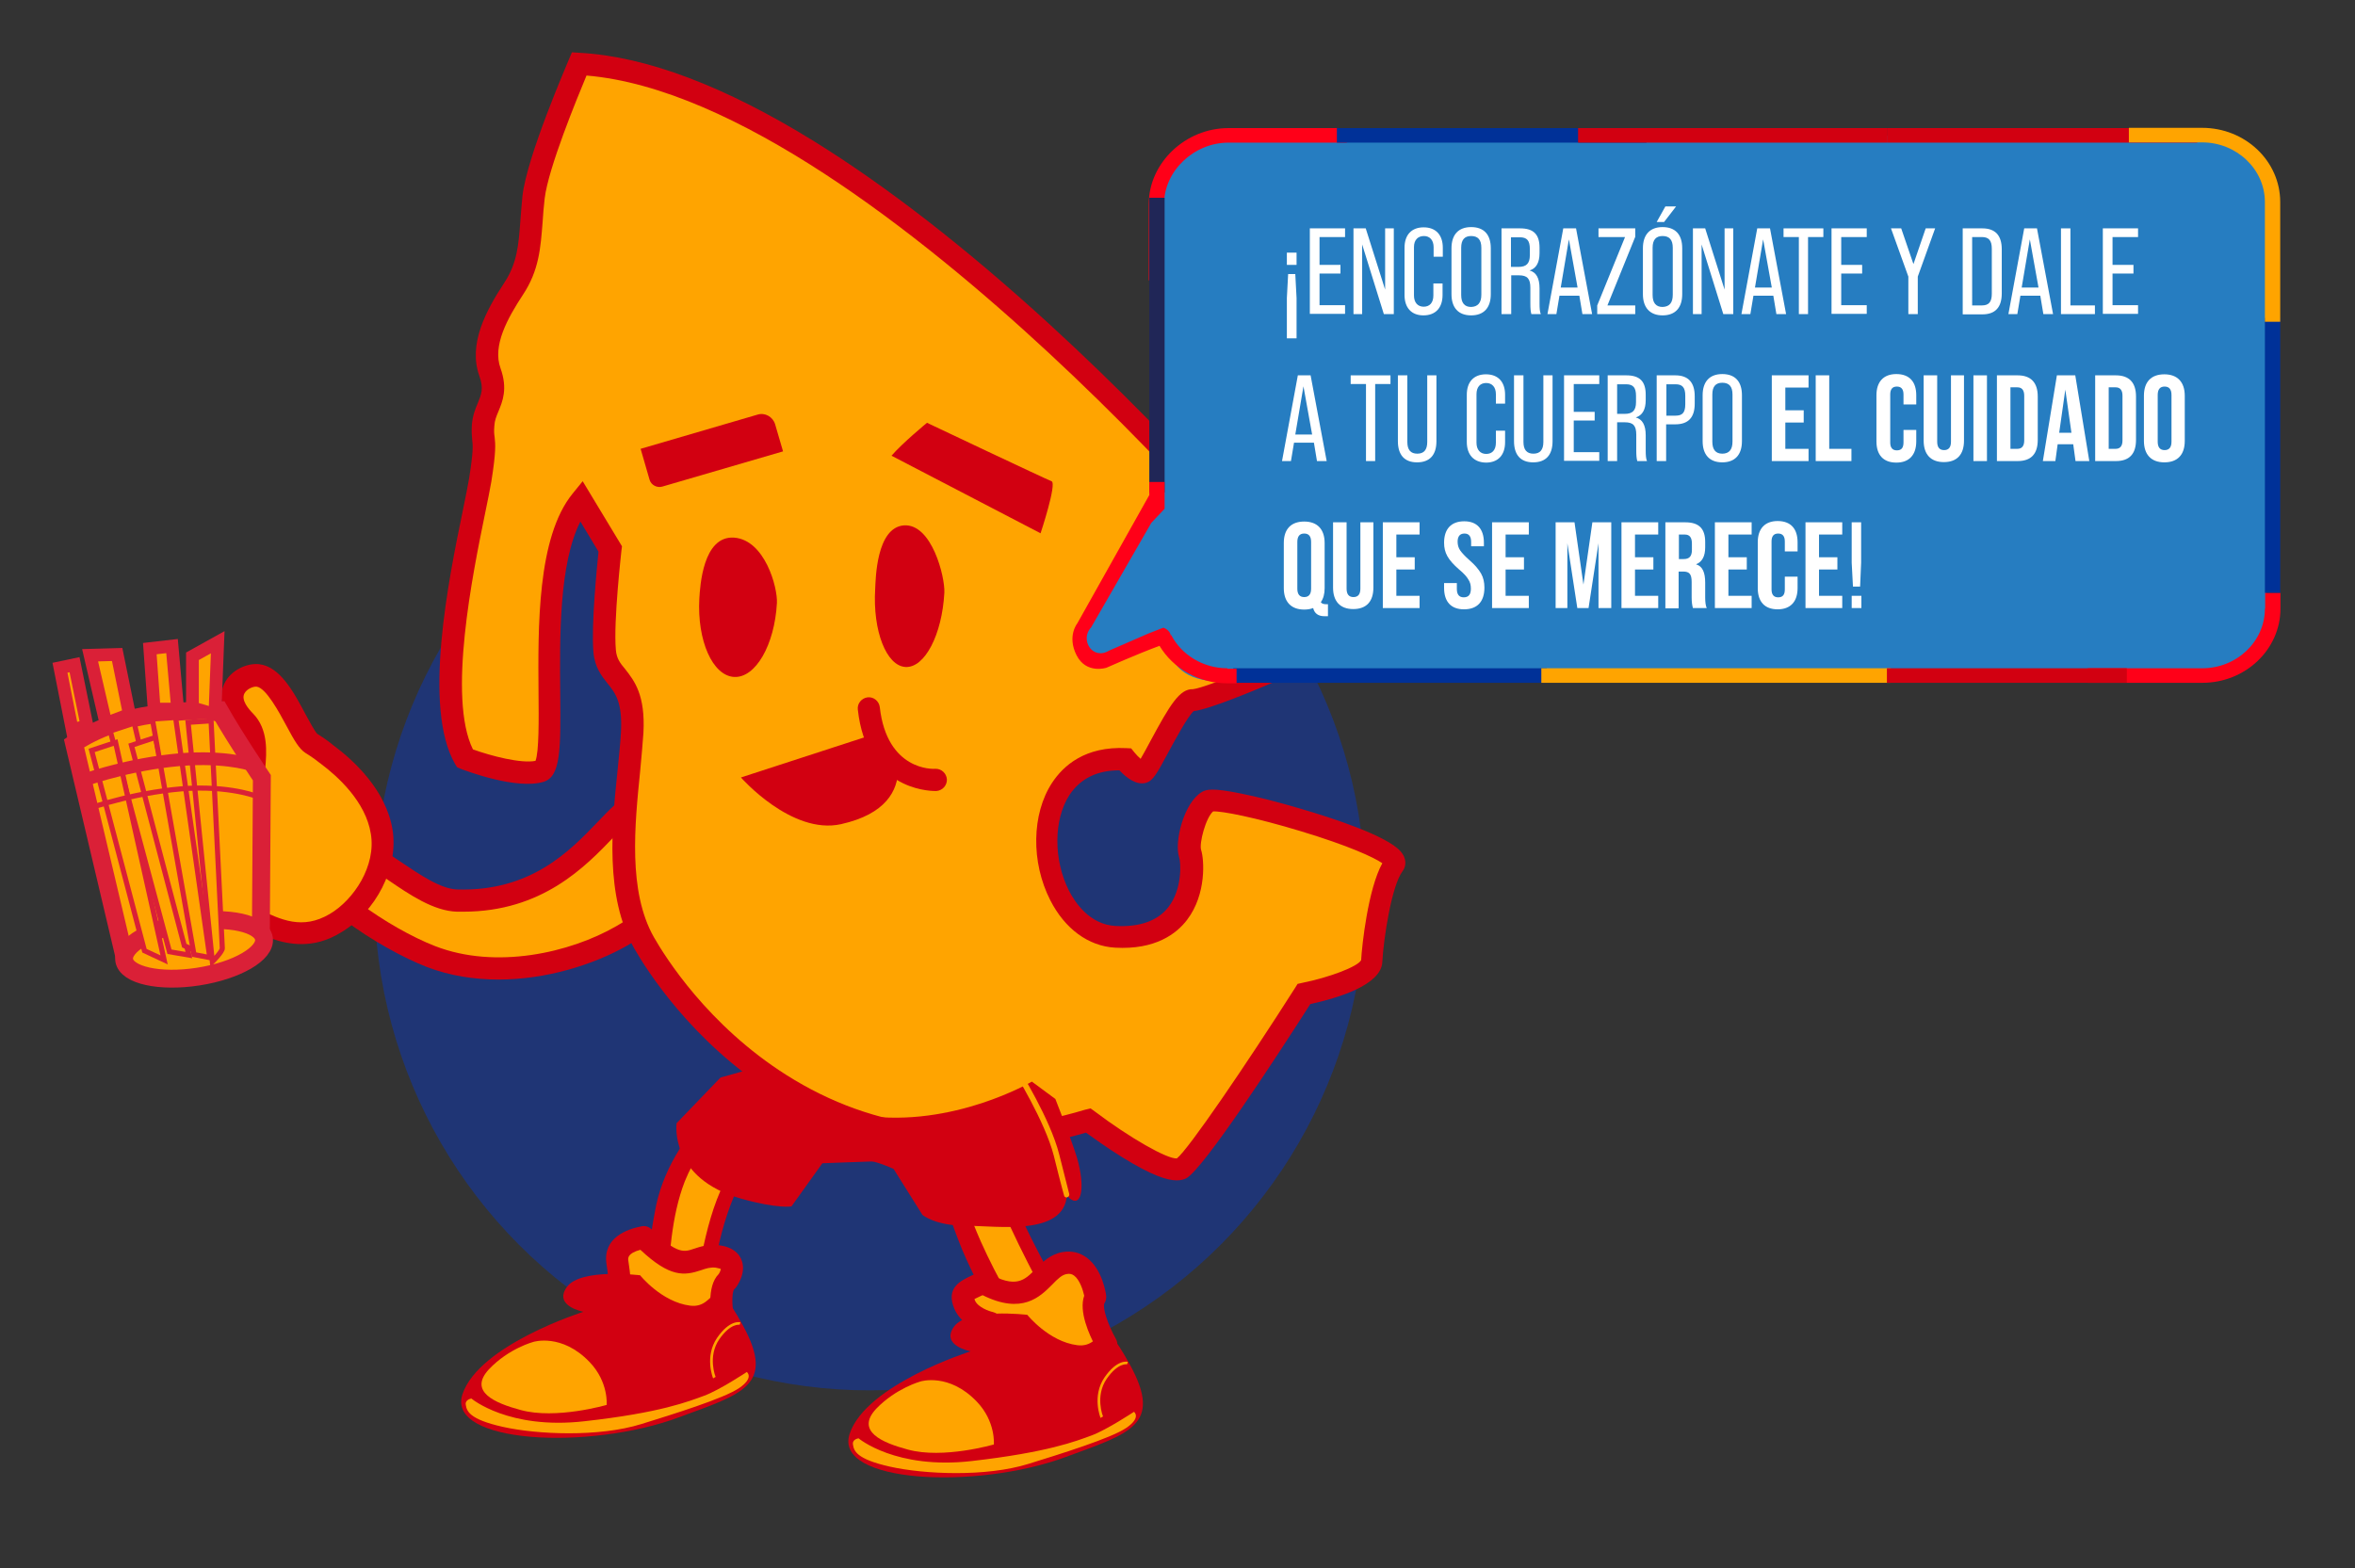 <?xml version="1.0" encoding="utf-8"?>
<!-- Generator: Adobe Illustrator 25.0.0, SVG Export Plug-In . SVG Version: 6.00 Build 0)  -->
<svg version="1.1" id="Layer_1" xmlns="http://www.w3.org/2000/svg" xmlns:xlink="http://www.w3.org/1999/xlink" x="0px" y="0px"
	 viewBox="0 0 922.7 614.7" style="enable-background:new 0 0 922.7 614.7;" xml:space="preserve">
<rect x="0" y="0" width="922.7" height="614.7" fill="#333333" stroke="none"/>
<style type="text/css">
	.st0{fill:#1F3575;}
	.st1{fill:#FFA400;}
	.st2{fill:#D20011;}
	.st3{fill:#FFA400;stroke:#DA2037;stroke-miterlimit:10;}
	.st4{fill:none;stroke:#DA2037;stroke-width:8;stroke-miterlimit:10;}
	.st5{fill:#FFA400;stroke:#DA2037;stroke-width:7;stroke-miterlimit:10;}
	.st6{fill:#FFA400;stroke:#DA2037;stroke-width:2;stroke-miterlimit:10;}
	.st7{fill:#FFA400;stroke:#DA2037;stroke-width:5;stroke-miterlimit:10;}
	.st8{fill:none;stroke:#DA2037;stroke-width:5;stroke-miterlimit:10;}
	.st9{fill:none;stroke:#DA2037;stroke-width:2;stroke-miterlimit:10;}
	.st10{fill:#267DC1;}
	.st11{fill:#FFFFFF;}
	.st12{fill:#FF0018;}
	.st13{fill:#003198;}
	.st14{fill:#202657;}
</style>
<g>
	<circle class="st0" cx="340.8" cy="350.8" r="194.1"/>
	<g>
		<g>
			<g>
				<g>
					<g>
						<g>
							<path class="st1" d="M258.7,315.4c-16.8-12.5-26.5,39-79.5,37.5c-16.6-0.5-37.2-26.4-49.3-21.4c-0.8,0.3-6.8,2.4-7.5,7.1
								c-1.2,8.6,26.7,28.6,46.5,36.3c38.7,15,93.3-9,97.2-33.8C267,335.5,264.4,319.7,258.7,315.4z"/>
							<path class="st2" d="M195.3,383.9c-9.5,0-19.1-1.5-28-4.9c-18.4-7.1-51-28.1-49.3-40.9c0.4-3.2,2.5-7.6,10-10.5l0.1-0.1
								c8.5-3.5,18.2,3,28.5,10c7.9,5.3,16,10.9,22.6,11.1c28.8,0.8,44-15,55.1-26.6c8.6-9,16.8-17.5,26.9-10l0,0
								c7.6,5.7,10,23.5,9.1,29.8c-1.6,10.3-10.3,20.5-24.4,28.7C232.6,378.1,214,383.9,195.3,383.9z M133.3,335.2
								c-0.7,0-1.2,0.1-1.8,0.3l-0.3,0.1c-3.8,1.5-4.4,3-4.5,3.6c0,1.1,2.6,6.1,14.3,14.8c9.2,6.9,20.5,13.3,29.5,16.8
								c23.7,9.2,52.8,2.7,71.1-7.9c11.7-6.7,19-14.9,20.2-22.5c0.8-5.1-2-18.8-5.7-21.5l0,0c-3.5-2.6-6.3-0.6-15.5,9
								c-11.2,11.7-28.1,29.4-59.1,29.4c-0.8,0-1.6,0-2.5,0c-9.1-0.3-18.3-6.5-27.2-12.6C145.3,340.2,137.9,335.2,133.3,335.2z"/>
						</g>
						<g>
							<path id="Pierna_Izquierda_00000033350200017437592140000007108982998881750447_" class="st1" d="M306.9,418.2
								c0,0-33.2,16.4-43.8,46.8c-6.5,18.7-6,53.5-8.6,56.8c0,0,2.2,7.2,10.8,8.6c8.6,1.4,8.6-6.5,8.6-6.5s1-32.9,10.8-56.1
								c9.8-23.2,34.4-38.6,35.9-36.7C322.8,433.9,306.9,418.2,306.9,418.2z"/>
							<path id="Pierna_Izquierda_00000146475249277846403710000005035497866636285345_" class="st2" d="M306.5,421.1
								c0.5,0.1,1.4,0,1.7-0.2c0,0-0.1,0.1-0.1,0.1l-0.2,0.1l-0.4,0.2l-0.8,0.5c-16.2,9.6-31.3,23.6-38.4,41.2
								c-5.4,14-5.9,29.3-7.2,44.1c-0.4,4.7-0.6,9.4-1.6,14c-0.4,1.3-0.4,1.9-1.5,3.5c0,0,0.8-4,0.8-4c-0.1-0.1,0,0,0,0l0,0.2
								c0.8,3.4,3.9,5.9,7.3,6.5c2.3,0.4,3.8,0.3,4.6-1.8c0.4-0.9,0.4-3,0.5-4c0.6-9.9,1.8-19.8,3.7-29.6c2-9.8,4.5-19.7,9-28.7
								c4.7-9,11.3-16.9,18.8-23.7c4.5-4,9.2-7.7,14.7-10.3c1.9-0.9,4.4-1.3,5.8,0.9c0.2,0.4,0.1,0,0.4,0.8
								c-0.6-0.1,2.1,1.3-2.6,3.6c-1.2,0-1.8-0.6-2.6-1.3c-4.2-3.8-8.9-8.4-13-12.3c0,0-0.2-0.2-0.2-0.2l-0.1-0.1l-0.1-0.1
								c-0.1-0.1,0.2,0.3,0.5,0.4C305.8,420.9,306.1,421,306.5,421.1L306.5,421.1z M307.4,415.3c0.3,0.1,0.7,0.2,1.1,0.4
								c0.3,0.2,0.7,0.6,0.6,0.5l0.1,0.1l0.1,0.1l0.2,0.2c0.2,0.3,1,1,1.3,1.3c3.1,3.2,7.2,7.2,10.4,10.3c0.3,0.2,1,1,1.2,1.1
								c-0.4-0.3-0.8-0.4-1.5-0.4c-4.7,2.3-2,3.6-2.6,3.5c0.3,0.7,0.2,0.4,0.3,0.7c0.3,0.5,1.1,0.9,1.7,0.8c0.1,0,0.1,0,0,0
								c-0.2,0-0.5,0.1-0.8,0.3c-4.9,2.2-9.2,5.7-13.3,9.3c-7.1,6.3-13.1,13.8-17.3,22.3c-8,17.5-10.5,37.1-11.8,56.1
								c0,0-0.1,2.4-0.1,2.4c-0.1,3.6-1.9,7.1-5.3,8.7c-8.1,3.2-18-2-21.2-9.8c0,0,0.8-4,0.8-4c-0.4,0.6-0.3,0.5-0.3,0.4
								c1.1-4.3,1.2-8.8,1.7-13.2c0.9-10.3,1.8-20.7,3.8-31c2.6-16,11.8-30.7,23.4-41.5c7.6-7.2,16.1-13.3,25.4-18.1
								C305.7,415.4,306.7,415.1,307.4,415.3L307.4,415.3z"/>
						</g>
						<g>
							<path id="Pierna_Izquierda_00000136405013846822880380000004392641353024574652_" class="st1" d="M363.4,427.2
								c0,0,4.6,32.3,17.7,62.2c7,16,20.8,38.8,24.4,43.8c3.6,5,10.8,3.6,10.8,3.6s3.6-13.7,6.5-10.1c2.9,3.6-13.6-24.1-25.2-48.9
								c-12.2-26-16-55.6-14.4-56.1C386.4,420.9,363.4,427.2,363.4,427.2z"/>
							<path id="Pierna_Izquierda_00000153670547158934537810000000797744045519053499_" class="st2" d="M365.8,428.8
								c0.4-0.4,0.6-1.1,0.5-1.7c0,0,0,0.1,0,0.1l0.1,0.5l0.2,1c4,19.8,9.6,39.5,17.7,57.9c6.3,14.1,14.4,27.9,22.6,41.1
								c1.2,1.6,1.8,3.4,3.5,4.4c1.3,0.8,3.5,1.2,5.1,1.2c0,0-2.9,2.7-2.9,2.7c1.2-3.3,2.3-6.2,4.2-9.3c1.7-3.1,5.5-5,8.2-1.6
								c0,0,0,0,0,0c0,0,0,0-0.3-0.3c0,0-0.3-0.2-0.7-0.4c-0.2-0.4-3.1-0.4-3.8,1.7c-0.4,1.2-0.2,1.4-0.1,1.9c0,0,0,0,0-0.1
								c-9-17.3-19.4-35.6-27.1-53.5c-6.1-14.6-10.4-29.8-12.6-45.5c-0.1-2.8-1.6-8.4,1.9-9.6c0,0,0.1,0,0.1,0l0.1,0l0,0
								c0,0,0.1-0.1-0.4,0.2c-2.6-1.3,2.1,8.9,1.8,5.1l0.1,0l-0.1,0c-1.2,0.3-9.5,2.6-10.9,3c-2.4,0.7-6.3,1.8-8.7,2.5
								c0,0-0.1,0-0.1,0l-0.1,0C364.6,430,365.6,429.4,365.8,428.8L365.8,428.8z M360.9,425.6c0.3-0.6,1.3-1.2,1.8-1.3
								c0,0,0.1,0,0.1,0l0.3-0.1c0.3-0.1,1.4-0.4,1.7-0.4c1.4-0.4,5.3-1.4,6.8-1.8c1.8-0.5,9.7-2.6,11.4-3c-0.3-3.8,4.5,6.4,1.8,5.1
								c-0.7,0.3-0.4,0.2-0.6,0.3c0,0-0.2,0.1-0.2,0.1l-0.1,0c-0.2,0.1,0.4-0.1,0.6-0.3c0.4-0.3,0.8-0.7,1-1.2c0.1-0.2,0-0.1,0,0
								c-0.1,4.7,0.8,9.5,1.7,14.2c2.4,12,5.9,23.8,10.7,35.1c7.2,16.3,17.1,33.6,25.7,49.4c0.5,1,1.7,3.1,2.2,4.2
								c0,0.1,0.1,0.2,0.2,0.5c0,0.1,0,0.1,0.1,0.4c0,0,0.1,0.6-0.2,1.4c-0.7,2.1-3.6,2.1-3.8,1.7c-0.7-0.3-1.1-0.6-1.3-0.9
								c0,0-0.2-0.2-0.2-0.2c-0.1-0.2-0.1-0.1-0.1-0.1c0,0,0.1,0.2,0.4,0.3c0.4,0.3,1.4,0.2,1.8,0c0.2-0.1,0.1,0,0,0.1
								c-1.8,2.9-2.4,7.2-3.1,10.8c-6.3,1.8-13.2,1.7-17.4-4.1c-3.9-5.6-7.2-11.4-10.6-17.3c-5.3-9.3-10.4-18.8-14.6-28.7
								c-7.9-19.4-13.1-39.5-16.1-60.2C360.5,428.4,360.2,426.8,360.9,425.6L360.9,425.6z"/>
						</g>
						<g>
							<path id="Cuerpo_00000098215782501174087140000008540475237504805773_" class="st1" d="M227,25c0,0-16.2,37.2-17.9,52.3
								c-1.7,15.1-0.5,24.8-7.8,35.9s-12.9,22.4-9.3,32.6c3.6,10.2-2.1,13.2-2.7,20.7c-0.6,7.5,1.6,4.3-1.2,21.6s-20.3,84-6,109
								c0,0,20.3,7.8,29.6,5c9.3-2.8-5.7-79.6,15.8-106l11.5,19c0,0-3.2,28.2-2.2,40c1,11.7,12,9.8,10.8,31.9
								c-1.2,22.1-9,58.4,4.7,82.5c13.7,24.1,70.5,100.7,174,69.6c0,0,29.7,22.5,36.5,18.7c6.9-3.8,48-68.3,48-68.3
								s26.2-5.2,26.6-12.7s3.3-30.7,8.8-37.9c5.4-7.2-67.8-27.9-72.9-24.9c-5.2,3.1-8.4,16.2-7,20.5c1.4,4.3,3.1,34.4-29.3,32.6
								c-32.5-1.8-40.3-71.9,3.8-69.5c0,0,4.7,5.7,7.2,5c2.5-0.7,14.1-28.4,19.1-28.2c5,0.3,50.3-18.4,52.2-23.2
								C521.3,246.5,343.5,31.4,227,25z"/>
							<path class="st2" d="M461,462.6c-3.8,0-9.9-2-21.2-9c-6-3.7-11.5-7.7-14.3-9.7c-44.8,12.9-85.8,7.8-122.2-15.2
								c-32.4-20.5-50.1-48.8-54.8-57c-11.6-20.4-8.8-48-6.5-70.1c0.5-5.3,1.1-10.4,1.3-14.8c0.6-11.6-2.2-15.2-5.3-19
								c-2.3-2.9-5-6.3-5.5-12.3c-0.9-10.6,1.4-33.3,2-39.3l-7.1-11.8c-8.4,16.5-8.1,45.5-7.9,67.3c0.2,21.7,0.3,32.6-6.5,34.7
								c-10.5,3.2-30.2-4.2-32.5-5.1l-1.4-0.6l-0.8-1.3c-12.8-22.2-2.5-72.5,3.1-99.6c1.1-5.3,1.9-9.5,2.4-12.3
								c1.7-10.7,1.5-13,1.2-15.2c-0.1-1.4-0.3-3-0.1-6c0.3-3.4,1.3-6,2.3-8.3c1.4-3.5,2.4-5.7,0.6-10.7
								c-4.4-12.4,2.5-25.4,9.8-36.5c5-7.6,5.6-14.7,6.3-24.4c0.2-3,0.5-6.1,0.8-9.5c1.7-15.6,17.6-52,18.2-53.6l1.2-2.8l3,0.2
								c26.1,1.4,57,13.1,91.9,34.7c28.4,17.6,59.3,41.6,91.9,71.4c53.6,49,101.3,104.7,110.8,119.7c1.1,1.8,2.5,4,1.5,6.4
								c-0.7,1.7-2,5-27.3,15.8c-3.8,1.6-22,9.3-28.2,10c-2.3,2-7.3,11.3-9.8,15.9c-4.8,9-6.2,11.4-8.9,12.2
								c-3.7,1-7.5-1.8-10.4-4.9c-8.7,0-15.3,3.2-19.6,9.7c-6.2,9.6-6.3,25.3-0.2,37.4c2.5,4.9,8.2,13.3,18.2,13.9
								c9.6,0.5,16.6-2,20.8-7.4c5.5-7.1,4.9-17.5,4.2-19.5c-2-5.9,1.8-21.4,8.9-25.6c1.7-1,4.1-1.7,15.3,0.6
								c6.6,1.3,14.8,3.4,23.2,5.9c12.4,3.6,33.9,10.6,39.3,16.7c2.7,3,2.2,6.1,0.8,7.9c-4.2,5.6-7.4,26.1-7.9,35.6
								c-0.5,8.9-17.1,14-28.2,16.4c-13.1,20.5-41.7,64.4-48.6,68.3C464,462.2,462.8,462.6,461,462.6z M427.3,434.4l1.8,1.3
								c13.5,10.2,28.2,18.6,32,18.3c4.5-3.5,27-36.5,46.3-66.8l1-1.6l1.8-0.4c10.9-2.2,21.8-6.4,23.1-8.9c0.3-5.7,2.7-27.9,8.3-38
								c-3.3-2.3-13.3-6.9-31.8-12.5c-18.1-5.5-31.2-8-34.5-7.8c-2.9,2.5-5.5,12.5-4.7,15.1c1.2,3.6,2.2,17.3-5.5,27.4
								c-4.1,5.4-12.4,11.8-28.2,10.9c-10.5-0.6-19.7-7.4-25.4-18.6c-7.6-14.9-7.3-33.8,0.7-46c4.4-6.7,12.9-14.4,29.1-13.6l1.9,0.1
								l1.2,1.5c0.7,0.9,1.7,1.9,2.5,2.6c1.1-1.8,2.6-4.7,3.8-6.9c7.7-14.3,11.5-20.6,16.7-20.4c5.3-0.5,38.3-14.2,46.8-19.8
								c-7.8-11.8-49.9-62.5-103.4-112.1C360,91.1,287.8,34.5,229.8,29.6c-3.7,8.9-15,36.3-16.4,48.2c-0.4,3.3-0.6,6.3-0.8,9.2
								c-0.8,10.2-1.4,19-7.7,28.5c-6.1,9.3-12,20-8.8,28.8c2.9,8.1,0.8,13-0.8,16.9c-0.8,1.9-1.5,3.6-1.6,5.6
								c-0.2,2.2-0.1,3.2,0.1,4.5c0.3,2.8,0.6,5.6-1.3,17.5c-0.5,3-1.4,7.3-2.5,12.7c-4.8,23.5-14.7,71.9-4.7,92.2
								c7.2,2.6,18.8,5.6,24.5,4.5c1.4-3.4,1.3-16.1,1.2-26.5c-0.2-25.8-0.6-61.2,13.4-78.3l3.9-4.8l15.4,25.5l-0.2,1.5
								c0,0.3-3.2,27.9-2.2,39.1c0.3,3.4,1.6,5.1,3.7,7.6c3.5,4.5,7.9,10,7.1,24.9c-0.3,4.6-0.8,9.7-1.3,15.2
								c-2.1,20.9-4.8,46.9,5.4,64.9c4.4,7.7,21.1,34.5,51.9,54c34.7,22,74.1,26.5,117.1,13.6L427.3,434.4z M461.2,453.9
								L461.2,453.9C461.2,453.9,461.2,453.9,461.2,453.9z M533.2,376.3C533.2,376.3,533.2,376.3,533.2,376.3
								S533.2,376.3,533.2,376.3z M467.3,270.1C467.3,270.1,467.4,270.1,467.3,270.1C467.4,270.1,467.3,270.1,467.3,270.1z
								 M515.7,249L515.7,249C515.7,249,515.7,249,515.7,249z"/>
						</g>
						<g id="Ceja_Izquierda_00000101071138638633434100000005405449276450153362_">
							<path class="st2" d="M303.7,166.3l3.1,10.6l-47.3,13.8c-2.1,0.6-4.4-0.6-5-2.7l-3.5-12.1l45.8-13.4
								C299.7,161.6,302.8,163.3,303.7,166.3z"/>
						</g>
						<path id="Ceja_Derecha_00000140704087562627176530000018256727231901088137_" class="st2" d="M349.3,178.6l58.4,30.4
							c0,0,6.5-19.6,4.3-20.4c-2.2-0.8-48.8-22.9-48.8-22.9S353.5,173.7,349.3,178.6z"/>
						<g id="Ojo_Izquierdo_00000110442861067581721400000007456669935752235190_">
							<path class="st2" d="M304.4,236.3c-0.9,16.5-8.4,29.5-16.8,29c-8.4-0.5-14.5-14.2-13.6-30.7c0.3-4.8,1.4-24.7,13.6-23.9
								C299.7,211.6,304.7,230.2,304.4,236.3z"/>
						</g>
						<g id="Ojo_Derecho_00000148641093982709461660000000664282322897227169_">
							<path class="st2" d="M370,232.3c-0.9,16.5-7.7,29.5-15.2,29.1c-7.5-0.4-12.9-14.1-11.9-30.6c0.2-3.7,0.4-24.1,11.3-24.9
								C365.1,205.2,370.3,226.1,370,232.3z"/>
						</g>
						<g id="Boca_00000168827008195533238680000015391973817610282401_">
							<path class="st2" d="M347.8,286c0,0,17.1,29.1-18.3,37c-19.4,4.3-39.2-18.3-39.2-18.3L347.8,286z"/>
						</g>
						<path class="st3" d="M399,520.4"/>
					</g>
					<path class="st4" d="M116.6,212"/>
				</g>
				<g>
					<g>
						<path class="st1" d="M93.3,357.4c-2.7-1.1-37.7,3.8-27.4-12.2c-7.6-0.4-14.3-2.5-12.8-8.2c4.8-18.2,37.4-13.9,37.4-13.9
							s-22.6-4.6-32.3,6.5c-5-1.5-8.4-4.1-8-8.5c3.7-10.6,47.2-13,50.8-10.2c-5-3.1,3.4-19.7-5-28.2c-11.2-11.3-0.6-18.5,5-17.9
							c9.4,1,16.5,23.8,20.9,26.6c3.5,2.2,5.9,4.2,6.4,4.5c6.5,4.8,18.9,15.6,21.2,30.1c2.2,14-6.7,29-18.2,35.8
							C115.9,371,103.7,361.5,93.3,357.4z"/>
						<path class="st2" d="M118.1,370c-8.1,0-15.1-3.3-20.8-6.1c-1.8-0.9-3.6-1.7-5.3-2.4c-0.7,0-2.5,0-3.9,0
							c-11.8,0.2-23.6-0.1-27.4-6.9c-0.8-1.4-1.4-3.3-1-5.9c-4.6-0.9-7.7-2.6-9.6-5.1c-1.1-1.6-2.3-4.2-1.3-7.8
							c0.5-1.8,1.2-3.4,2-4.9c-4.7-3.3-5.3-7.6-5-10.3c0-0.4,0.1-0.7,0.2-1.1c1.5-4.2,6-7.4,13.9-9.9c9.3-2.9,24.9-4.7,35-4.2
							c0-1.6,0.2-3.3,0.3-5c0.5-5.4,1-11.5-2.3-14.9c-7.9-8-6.5-14.5-5-17.6c2.6-5.4,9-8.1,13.6-7.6c8.2,0.9,13.6,10.9,18.3,19.8
							c1.5,2.8,3.6,6.6,4.5,7.5c3.1,1.9,5.4,3.7,6.3,4.5l0.3,0.2c7.5,5.6,20.4,17.3,22.9,32.9c2.4,14.8-6.4,32.1-20.3,40.3
							C128.1,368.8,123,370,118.1,370z M91.7,361.4C91.7,361.4,91.8,361.4,91.7,361.4C91.8,361.4,91.7,361.4,91.7,361.4z
							 M94.9,353.4c2,0.8,4,1.8,6.2,2.8c9,4.3,17.4,8.3,28.1,2c9.5-5.6,18.2-18.9,16.1-31.4c-2-12.7-13.1-22.6-19.5-27.4
							c-0.1-0.1-0.2-0.2-0.4-0.3c-0.9-0.7-2.9-2.3-5.7-4c-2.5-1.6-4.4-4.9-7.5-10.7c-2.8-5.2-8-14.9-11.7-15.3
							c-1.3-0.1-3.9,0.9-4.8,2.8c-1.2,2.5,1.6,5.9,3.4,7.7c6.1,6.2,5.4,15.2,4.8,21.7c-0.2,2-0.4,5-0.2,6.1c1.8,1.4,2.1,3.9,0.9,5.8
							c-1.3,1.9-3.8,2.4-5.7,1.3c-4.2-1.2-29.6-0.3-41.1,5.3c-2,1-2.9,1.8-3.2,2.2c0.1,0.6,0.6,1.5,2.5,2.4c0.5-0.3,0.9-0.6,1.4-0.9
							c12.1-8.8,32.1-4.9,33-4.7c2.3,0.5,3.8,2.7,3.4,5c-0.4,2.3-2.5,3.9-4.8,3.6c-0.2,0-17.3-2-26.9,3.5c-0.6,0.5-1.1,1-1.6,1.5
							c-0.5,0.6-1.1,1-1.8,1.2c-1.1,1.2-1.9,2.7-2.4,4.4c-0.1,0.4-0.1,0.5-0.1,0.5c0.2,0.4,2.3,1.9,8.9,2.3c1.5,0.1,2.9,1,3.6,2.3
							c0.7,1.4,0.6,3-0.2,4.3c-1.2,1.8-1.2,2.8-1.2,2.9c0,0,0.8,1.4,6.5,2.1c4.3,0.6,9.5,0.5,13.2,0.4
							C91.9,352.9,93.6,352.8,94.9,353.4L94.9,353.4z M103.4,307.1C103.4,307.2,103.4,307.2,103.4,307.1
							C103.4,307.2,103.4,307.2,103.4,307.1L103.4,307.1z"/>
					</g>
					<g>
						<path class="st1" d="M65.9,345.2c0,0,14.6-7.4,26-6.5"/>
						<path class="st2" d="M65.9,349.5c-1.6,0-3.1-0.9-3.9-2.4c-1.1-2.1-0.2-4.7,1.9-5.8c0.6-0.3,15.8-7.9,28.2-7
							c2.4,0.2,4.2,2.3,4,4.6c-0.2,2.4-2.2,4.2-4.6,4c-8.4-0.6-19.9,4.2-23.7,6C67.2,349.4,66.6,349.5,65.9,349.5z"/>
					</g>
				</g>
			</g>
			<g>
				<path class="st1" d="M433.7,526.8c0,0-7.7-13.4-4.4-18.4c0,0-2-15.1-12.1-13.4c-10.1,1.7-11.1,19.4-32.2,7.7c-6,3-9.4,3.4-7,8.7
					c2.3,5.4,10.1,7,10.1,7s4.4,7.7,4.4,9.1s3.7,10.7,3.7,10.7S431,544.2,433.7,526.8z"/>
				<path class="st2" d="M409.1,543.6c-0.2,0-0.3,0-0.5,0c-7.1,0-12.9-1-13.2-1.1c-1.5-0.3-2.7-1.3-3.3-2.7
					c-3.2-8.2-3.8-10.7-4-11.7c-0.3-1-1.7-3.5-3-6c-3.1-1-8.7-3.6-11.1-9c-3.7-8.4,2.5-11.2,6.5-13.1c0.8-0.4,1.6-0.7,2.5-1.2
					c1.3-0.6,2.8-0.6,4,0.1c11.1,6.2,14.4,2.9,18.8-1.6c2.7-2.7,5.8-5.8,10.6-6.6c3.5-0.6,6.7,0.2,9.4,2.2
					c6.1,4.5,7.5,13.9,7.6,14.9c0.1,1-0.1,2.1-0.7,3c-0.8,1.6,1.4,8.5,4.5,13.9c0.5,0.9,0.7,1.8,0.5,2.8c-0.7,4.4-2.9,8-6.7,10.7
					C426.4,541.7,418.9,543.6,409.1,543.6z M399.3,534.3c7,0.9,20.6,1.5,27-3.1c1.4-1,2.4-2.2,2.8-3.7c-2.3-4.4-6.5-13.5-4.3-19.7
					c-0.5-2.3-1.8-6.3-4-7.9c-0.8-0.6-1.7-0.8-2.8-0.6c-1.9,0.3-3.5,1.8-5.8,4.2c-4.7,4.7-11.7,11.8-27.2,4.1
					c-0.3,0.1-0.5,0.2-0.7,0.3c-0.8,0.4-1.8,0.9-2.5,1.2c0.1,0.2,0.1,0.3,0.2,0.6c1.2,2.7,5.6,4.2,7,4.5c1.2,0.3,2.2,1,2.8,2.1
					c4.4,7.8,4.9,9.8,4.9,10.8C397.1,528.1,398.1,531.2,399.3,534.3z M396.8,527.4C396.8,527.4,396.8,527.5,396.8,527.4
					C396.8,527.5,396.8,527.4,396.8,527.4z"/>
			</g>
			<g>
				<path class="st1" d="M284.2,521c0,0-3.8-15,0.8-18.9c0,0,6.1-8.5-4-9.6c-10.1-1.1-11.5,9.6-28.7-7.5c-6.6,1.3-11.1,4-10.3,9.8
					c0.8,5.8,0.6,5.8,0.6,5.8s2.1,8.6,1.7,9.9c-0.4,1.3,0.6,11.3,0.6,11.3S276.9,537.1,284.2,521z"/>
				<path class="st2" d="M270.1,532.7c-4.3,0-9.2-0.8-14.7-2.4c-6.9-2-12.2-4.5-12.4-4.6c-1.4-0.7-2.3-2-2.4-3.5
					c-0.9-8.7-0.8-11.3-0.6-12.4c-0.1-1.3-0.9-5.2-1.7-8.3c-0.1-0.5-0.2-1-0.1-1.5c0-0.4-0.1-1.6-0.6-4.8
					c-1.4-10.1,8-13.5,13.8-14.6c1.4-0.3,2.9,0.2,3.9,1.2c10,9.9,12.8,8.9,16.6,7.6c2.4-0.8,5.4-1.8,9.5-1.4c5.7,0.6,8.1,3.3,9,5.5
					c2.2,4.9-1.3,10-2,11c-0.2,0.3-0.4,0.5-0.7,0.7c-1.1,1.2-1.1,8,0.6,14.6c0.2,1,0.2,2-0.3,2.9c-1.9,4.1-5,6.9-9.3,8.5
					C276.3,532.2,273.4,532.7,270.1,532.7z M249,518.9c6.5,2.7,19.4,7,26.8,4.3c1.7-0.6,2.9-1.5,3.7-2.8c-1.1-5.2-2.8-16.2,2.1-21.1
					c0.4-0.6,0.8-1.5,0.8-2c-0.3-0.1-0.9-0.3-2-0.5c-2.2-0.2-3.7,0.3-5.7,1c-6.6,2.2-12.2,2.9-23.8-8c-5.1,1.4-4.9,3.3-4.7,4.4
					c0.4,2.9,0.7,4.7,0.7,6c2,8.1,1.9,10.2,1.6,11.1C248.5,512.4,248.7,515.6,249,518.9z M248.5,511.6
					C248.5,511.6,248.5,511.6,248.5,511.6C248.5,511.6,248.5,511.6,248.5,511.6z"/>
			</g>
		</g>
		<g>
			<path class="st1" d="M366.7,305.7c0,0-23,1.3-26.2-28.1"/>
			<path class="st2" d="M366.5,310c-3.4,0-27-1.1-30.4-31.9c-0.3-2.4,1.5-4.5,3.8-4.8c2.4-0.3,4.5,1.5,4.8,3.8
				c2.8,25,20.9,24.3,21.7,24.2c2.4-0.1,4.4,1.7,4.6,4.1c0.1,2.4-1.7,4.4-4.1,4.6C366.9,310,366.7,310,366.5,310z"/>
		</g>
		<path class="st2" d="M338.7,437.2c34.7,4.9,65.6-13.3,65.6-13.3l9.2,6.8c0,0,6.4,16.2,8.4,22.8c3.6,12.2,1.8,21.3-3.9,15.1
			c-1.3,15.9-27.1,11.8-39.4,11.8s-17.2-4.3-17.2-4.3l-11.3-18c0,0-6.5-2.9-8.6-2.9c-1.3,0-19.3,0.7-19.3,0.7l-12.1,16.9
			c0,0-5.3,1-19.6-3c-28.5-8-25.4-29.6-25.4-29.6l17.2-17.9l9.3-2.6C291.4,419.7,310.9,433.3,338.7,437.2z"/>
		<path class="st1" d="M417.9,469.3c-0.5,0-0.9-0.3-1-0.8c0-0.1-0.6-1.8-4-15.5c-3.4-13.5-15.7-33.2-15.8-33.4
			c-0.3-0.5-0.2-1.2,0.3-1.5c0.5-0.3,1.2-0.2,1.5,0.3c0.5,0.8,12.6,20.1,16.1,34c3.4,13.5,3.9,15.3,3.9,15.4
			c0.2,0.6-0.1,1.2-0.7,1.4C418.1,469.3,418,469.3,417.9,469.3z"/>
		<path class="st2" d="M402.5,515.3c0,0,8.4,10.5,19.6,11.9s7.7-15.9,20.7,7.8c12.9,23.7-0.4,26.8-25.2,36
			c-35,13-91.2,10.3-84.7-9.1c6.5-19.4,47.4-32.3,47.4-32.3s-11.9-2.2-6.5-9.7C379.2,512.5,402.5,515.3,402.5,515.3z"/>
		<path class="st1" d="M360.7,541.4c0,0,11.1-3.5,22,7.9c7.5,7.8,6.7,16.8,6.7,16.8s-19.9,5.8-33.7,2c-10.1-2.7-20.6-7.2-12.4-16
			C351.1,544,360.7,541.4,360.7,541.4z"/>
		<path class="st1" d="M431.2,555.7c-0.1-0.3-3.4-8.5,1.5-15.8c5-7.3,9-6.2,9.2-6.2l-0.3,1c0,0-3.5-0.8-8,5.7
			c-4.6,6.7-1.5,14.7-1.4,14.7L431.2,555.7z"/>
		<path class="st1" d="M336.4,563.7c0,0,14.5,12.3,44.3,8.9s40.9-7.8,46.9-10s16.7-9.3,16.7-9.3s3,2.2-3,6.3s-26.1,10.3-38.3,14.1
			c-16.7,5.2-40.9,4.1-54.3,1.1c-13.4-3-14.1-6.3-14.5-8.6C333.8,564,336.4,563.7,336.4,563.7z"/>
		<path class="st2" d="M250.8,499.8c0,0,8.4,10.5,19.6,11.9c11.1,1.4,7.7-15.9,20.7,7.8c12.9,23.7-0.4,26.8-25.2,36
			c-35,13-91.2,10.3-84.7-9.1s47.4-32.3,47.4-32.3s-11.9-2.2-6.5-9.7C227.4,496.9,250.8,499.8,250.8,499.8z"/>
		<path class="st1" d="M209,525.9c0,0,11.1-3.5,22,7.9c7.5,7.8,6.7,16.8,6.7,16.8s-19.9,5.8-33.7,2c-10.1-2.7-20.6-7.2-12.4-16
			C199.4,528.4,209,525.9,209,525.9z"/>
		<path class="st1" d="M279.4,540.2c-0.1-0.3-3.4-8.5,1.5-15.8c5-7.3,9-6.2,9.2-6.2l-0.3,1c0,0-3.5-0.8-8,5.7
			c-4.6,6.7-1.5,14.7-1.4,14.7L279.4,540.2z"/>
		<path class="st1" d="M184.7,548.1c0,0,14.5,12.3,44.3,8.9c29.8-3.3,40.9-7.8,46.9-10s16.7-9.3,16.7-9.3s3,2.2-3,6.3
			s-26.1,10.3-38.3,14.1c-16.7,5.2-40.9,4.1-54.3,1.1c-13.4-3-14.1-6.3-14.5-8.6C182.1,548.5,184.7,548.1,184.7,548.1z"/>
		<path class="st5" d="M102.6,304.8l-0.4,62.1c0,0-7,8.8-24.2,10.9C60.8,380,49,376,49,376l-20-84.7c0,0,11.9-8.6,30.5-11.2
			c11.2-1.5,19.9-1.9,26.4-1.8C92.2,289.4,102.6,304.8,102.6,304.8z"/>
	</g>
	<ellipse transform="matrix(0.988 -0.154 0.154 0.988 -56.355 16.131)" class="st5" cx="76" cy="372.1" rx="27.7" ry="10.8"/>
	<polygon class="st6" points="66.4,373 43.2,286.5 52.6,283.4 74,374.3 	"/>
	<polygon class="st6" points="56.6,372.6 35.9,294.1 45.3,291 64.3,376.2 	"/>
	<polygon class="st6" points="72.2,370.6 51.5,292.1 60.9,289 79.9,374.2 	"/>
	<polygon class="st6" points="76,374.1 59.7,281.8 68.8,281.2 82.2,375.3 	"/>
	<path class="st6" d="M83.2,376.9l-9.5-93.8l9-0.6l4.4,89.1C87.2,372.9,83.2,376.9,83.2,376.9z"/>
	<polygon class="st7" points="60.4,277.9 58.7,254.2 67.4,253.2 69.6,277.9 	"/>
	<polygon class="st7" points="28.3,286 23.5,261.7 29.2,260.5 34.1,284.5 	"/>
	<polygon class="st7" points="75.4,277.4 75.4,257.2 85.3,251.7 84.2,280 	"/>
	<polygon class="st7" points="41.5,283.5 35.3,256.8 45.9,256.5 50.7,280 	"/>
	<path class="st8" d="M31.4,306.3c0,0,15.7-6,35.3-8.2c19.7-2.3,31.1,1.4,31.1,1.4"/>
	<path class="st9" d="M32.3,317.7c0,0,15.7-6,35.3-8.2c19.7-2.3,32.1,2.3,32.1,2.3"/>
</g>
<path class="st10" d="M454.8,150V76c0-12.6,10.2-22.8,22.8-22.8h387.5c12.6,0,22.8,10.2,22.8,22.8v168.2c0,12.6-10.2,22.8-22.8,22.8
	H604.2h-35.6h-90.9c-12.6,0-20.5-5.8-20.5-18.4l-23.3,11.6c-11.1,3.9-14.5-8.5-10.7-14.2l31.6-55.1V150z"/>
<g>
	<g>
		<path class="st11" d="M504.2,103.8V99h3.8v4.8H504.2z M504.2,132.6v-15.8l0.5-9.4h2.8l0.5,9.4v15.8H504.2z"/>
		<path class="st11" d="M513.2,123.1V89.5H527v3.4h-10v10.9h8.2v3.4h-8.2v12.4h10v3.4H513.2z"/>
		<path class="st11" d="M530.3,123.1V89.5h4.8l7.6,24v-24h3.4v33.6h-3.9l-8.5-27.3v27.3H530.3z"/>
		<path class="st11" d="M550.3,115.6V97.1c0-5,2.7-8,7.5-8c4.8,0,7.5,3,7.5,8v3.5h-3.6v-3.7c0-2.8-1.5-4.4-3.8-4.4S554,94,554,96.8
			v19c0,2.8,1.5,4.4,3.8,4.4s3.8-1.5,3.8-4.4v-4.7h3.6v4.5c0,5-2.7,8-7.5,8C553,123.6,550.3,120.6,550.3,115.6z"/>
		<path class="st11" d="M568.7,115.3v-18c0-5.3,2.7-8.3,7.7-8.3c5,0,7.7,2.9,7.7,8.3v18c0,5.3-2.7,8.3-7.7,8.3
			C571.4,123.6,568.7,120.6,568.7,115.3z M580.4,115.5V97.1c0-3.1-1.3-4.6-4-4.6c-2.6,0-3.9,1.5-3.9,4.6v18.5c0,3.1,1.3,4.7,3.9,4.7
			C579,120.2,580.4,118.7,580.4,115.5z"/>
		<path class="st11" d="M588.3,123.1V89.5h7.3c5.3,0,7.6,2.4,7.6,7.6v2.1c0,3.7-1.3,6-3.9,6.8v0c2.6,0.7,3.9,3,3.9,7v6
			c0,1.8,0.1,3.2,0.5,4.1H600c-0.3-1-0.4-2.3-0.4-4.1v-6.2c0-3.6-1.2-4.9-4.5-4.9h-3v15.2H588.3z M592,104.6h3c3,0,4.4-1.3,4.4-4.6
			v-2.4c0-3.3-1.1-4.6-3.9-4.6H592V104.6z"/>
		<path class="st11" d="M620,123.1l-1.2-7.2h-7.8l-1.2,7.2h-3.5l6.2-33.6h5l6.3,33.6H620z M611.5,112.7h6.6l-3.4-18.9L611.5,112.7z"
			/>
		<path class="st11" d="M625.8,123.1v-3.4l10.9-26.8h-10.4v-3.4h14.4v3.3l-10.9,26.9h10.9v3.4H625.8z"/>
		<path class="st11" d="M643.7,115.3v-18c0-5.3,2.7-8.3,7.7-8.3c5,0,7.7,2.9,7.7,8.3v18c0,5.3-2.7,8.3-7.7,8.3
			C646.5,123.6,643.7,120.6,643.7,115.3z M655.4,115.5V97.1c0-3.1-1.3-4.6-4-4.6c-2.6,0-3.9,1.5-3.9,4.6v18.5c0,3.1,1.3,4.7,3.9,4.7
			C654.1,120.2,655.4,118.7,655.4,115.5z M649.1,87l3.4-6.1h4.2L652,87H649.1z"/>
		<path class="st11" d="M663.3,123.1V89.5h4.8l7.6,24v-24h3.4v33.6h-3.9l-8.5-27.3v27.3H663.3z"/>
		<path class="st11" d="M696,123.1l-1.2-7.2H687l-1.2,7.2h-3.5l6.2-33.6h5l6.3,33.6H696z M687.6,112.7h6.6l-3.4-18.9L687.6,112.7z"
			/>
		<path class="st11" d="M704.8,123.1V92.9h-6v-3.4h15.6v3.4h-6v30.2H704.8z"/>
		<path class="st11" d="M717.6,123.1V89.5h13.8v3.4h-10v10.9h8.2v3.4h-8.2v12.4h10v3.4H717.6z"/>
		<path class="st11" d="M747.7,123.1v-14.7l-6.8-18.9h4l4.8,14l4.8-14h3.7l-6.8,18.9v14.7H747.7z"/>
		<path class="st11" d="M769,123.1V89.5h7.7c5,0,7.6,2.7,7.6,8.2V115c0,5.4-2.5,8.2-7.6,8.2H769z M772.7,119.7h3.8
			c2.7,0,3.9-1.3,3.9-4.6V97.5c0-3.3-1.2-4.6-3.9-4.6h-3.8V119.7z"/>
		<path class="st11" d="M800.6,123.1l-1.2-7.2h-7.8l-1.2,7.2h-3.5l6.2-33.6h5l6.3,33.6H800.6z M792.1,112.7h6.6l-3.4-18.9
			L792.1,112.7z"/>
		<path class="st11" d="M807.5,123.1V89.5h3.7v30.2h9.6v3.4H807.5z"/>
		<path class="st11" d="M823.9,123.1V89.5h13.8v3.4h-10v10.9h8.2v3.4h-8.2v12.4h10v3.4H823.9z"/>
		<path class="st11" d="M516,180.7l-1.2-7.2h-7.8l-1.2,7.2h-3.5l6.2-33.6h5l6.3,33.6H516z M507.5,170.3h6.6l-3.4-18.9L507.5,170.3z"
			/>
		<path class="st11" d="M535.2,180.7v-30.2h-6v-3.4h15.6v3.4h-6v30.2H535.2z"/>
		<path class="st11" d="M547.7,172.9v-25.8h3.7v26.1c0,3.1,1.3,4.6,3.9,4.6c2.6,0,3.9-1.5,3.9-4.6v-26.1h3.6v25.8
			c0,5.4-2.6,8.3-7.6,8.3C550.3,181.2,547.7,178.3,547.7,172.9z"/>
		<path class="st11" d="M574.7,173.2v-18.5c0-5,2.7-8,7.5-8c4.8,0,7.5,3,7.5,8v3.5h-3.6v-3.7c0-2.8-1.5-4.4-3.8-4.4
			s-3.8,1.5-3.8,4.4v19c0,2.8,1.5,4.4,3.8,4.4s3.8-1.5,3.8-4.4v-4.7h3.6v4.5c0,5-2.7,8-7.5,8C577.4,181.2,574.7,178.2,574.7,173.2z"
			/>
		<path class="st11" d="M593.2,172.9v-25.8h3.7v26.1c0,3.1,1.3,4.6,3.9,4.6c2.6,0,3.9-1.5,3.9-4.6v-26.1h3.6v25.8
			c0,5.4-2.6,8.3-7.6,8.3C595.8,181.2,593.2,178.3,593.2,172.9z"/>
		<path class="st11" d="M612.8,180.7v-33.6h13.8v3.4h-10v10.9h8.2v3.4h-8.2v12.4h10v3.4H612.8z"/>
		<path class="st11" d="M629.9,180.7v-33.6h7.3c5.3,0,7.6,2.4,7.6,7.6v2.1c0,3.7-1.3,6-3.9,6.8v0c2.6,0.7,3.9,3,3.9,7v6
			c0,1.8,0.1,3.2,0.5,4.1h-3.8c-0.3-1-0.4-2.3-0.4-4.1v-6.2c0-3.6-1.2-4.9-4.5-4.9h-3v15.2H629.9z M633.6,162.2h3
			c3,0,4.4-1.3,4.4-4.6v-2.4c0-3.3-1.1-4.6-3.9-4.6h-3.5V162.2z"/>
		<path class="st11" d="M649.1,180.7v-33.6h7.3c5,0,7.6,2.7,7.6,8.2v2.9c0,5.4-2.5,8.1-7.6,8.1h-3.6v14.4H649.1z M652.9,162.9h3.6
			c2.7,0,3.8-1.2,3.8-4.5v-3.3c0-3.3-1.2-4.5-3.8-4.5h-3.6V162.9z"/>
		<path class="st11" d="M667.1,172.9v-18c0-5.3,2.7-8.3,7.7-8.3c5,0,7.7,2.9,7.7,8.3v18c0,5.3-2.7,8.3-7.7,8.3
			C669.8,181.2,667.1,178.2,667.1,172.9z M678.8,173.1v-18.5c0-3.1-1.3-4.6-4-4.6c-2.6,0-3.9,1.5-3.9,4.6v18.5
			c0,3.1,1.3,4.7,3.9,4.7C677.4,177.8,678.8,176.3,678.8,173.1z"/>
		<path class="st11" d="M694.2,180.7v-33.6h14.4v4.8h-9.1v8.9h7.2v4.8h-7.2v10.3h9.1v4.8H694.2z"/>
		<path class="st11" d="M711.4,180.7v-33.6h5.3v28.8h8.7v4.8H711.4z"/>
		<path class="st11" d="M735.2,154.9c0-5.2,2.7-8.3,7.8-8.3s7.8,3,7.8,8.3v3.6h-5v-3.9c0-2.1-0.9-3.1-2.6-3.1
			c-1.8,0-2.6,1.1-2.6,3.1v18.8c0,2.1,0.9,3.1,2.6,3.1c1.8,0,2.6-1,2.6-3.1v-4.9h5v4.5c0,5.2-2.7,8.3-7.8,8.3s-7.8-3-7.8-8.3V154.9z
			"/>
		<path class="st11" d="M753.7,147.1h5.3v26c0,2.2,0.9,3.3,2.7,3.3c1.8,0,2.7-1.1,2.7-3.3v-26h5.1v25.6c0,5.4-2.7,8.4-7.9,8.4
			c-5.1,0-7.9-3-7.9-8.4V147.1z"/>
		<path class="st11" d="M773.2,180.7v-33.6h5.3v33.6H773.2z"/>
		<path class="st11" d="M782.4,180.7v-33.6h8.1c5.2,0,7.9,2.8,7.9,8.3v17c0,5.5-2.6,8.3-7.9,8.3H782.4z M787.7,175.9h2.7
			c1.8,0,2.7-1.1,2.7-3.3v-17.5c0-2.2-0.9-3.3-2.7-3.3h-2.7V175.9z"/>
		<path class="st11" d="M813.2,180.7l-0.9-6.6h-6.1l-0.9,6.6h-4.9l5.5-33.6h7.2l5.5,33.6H813.2z M806.8,169.6h4.8l-2.4-16.9
			L806.8,169.6z"/>
		<path class="st11" d="M820.9,180.7v-33.6h8.1c5.2,0,7.9,2.8,7.9,8.3v17c0,5.5-2.6,8.3-7.9,8.3H820.9z M826.2,175.9h2.7
			c1.8,0,2.7-1.1,2.7-3.3v-17.5c0-2.2-0.9-3.3-2.7-3.3h-2.7V175.9z"/>
		<path class="st11" d="M840,155.1c0-5.4,2.8-8.4,8-8.4c5.2,0,8,3.1,8,8.4v17.7c0,5.4-2.8,8.4-8,8.4c-5.2,0-8-3.1-8-8.4V155.1z
			 M850.8,154.8c0-2.2-0.9-3.3-2.7-3.3c-1.8,0-2.7,1.1-2.7,3.3v18.3c0,2.2,0.9,3.3,2.7,3.3c1.8,0,2.7-1.1,2.7-3.3V154.8z"/>
		<path class="st11" d="M520.3,236.7v4.8h-1.4c-2.4,0-3.9-1.1-4.4-3.2c-1,0.4-2.2,0.6-3.5,0.6c-5.2,0-8-3.1-8-8.4v-17.7
			c0-5.4,2.8-8.4,8-8.4c5.2,0,8,3.1,8,8.4v17.7c0,2.3-0.5,4.1-1.5,5.5c0.3,0.5,1,0.8,2,0.8H520.3z M513.7,212.4
			c0-2.2-0.9-3.3-2.7-3.3c-1.8,0-2.7,1.1-2.7,3.3v18.3c0,2.2,0.9,3.3,2.7,3.3c1.8,0,2.7-1.1,2.7-3.3V212.4z"/>
		<path class="st11" d="M522.3,204.7h5.3v26c0,2.2,0.9,3.3,2.7,3.3c1.8,0,2.7-1.1,2.7-3.3v-26h5.1v25.6c0,5.4-2.7,8.4-7.9,8.4
			c-5.1,0-7.9-3-7.9-8.4V204.7z"/>
		<path class="st11" d="M541.8,238.3v-33.6h14.4v4.8h-9.1v8.9h7.2v4.8h-7.2v10.3h9.1v4.8H541.8z"/>
		<path class="st11" d="M565.8,230.4v-1.9h5v2.3c0,2.2,0.9,3.3,2.7,3.3c1.9,0,2.8-1.1,2.8-3.4c0-1.4-0.3-2.6-1-3.6
			c-0.6-1.1-1.8-2.4-3.6-3.9c-2.2-1.9-3.7-3.6-4.6-5.2c-0.9-1.6-1.3-3.3-1.3-5.3c0-5.3,2.7-8.4,7.9-8.4c5,0,7.7,3,7.7,8.4v1.4h-5
			v-1.7c0-2.2-0.9-3.3-2.6-3.3c-1.8,0-2.7,1.1-2.7,3.2c0,1.2,0.3,2.4,1,3.4c0.7,1,1.9,2.3,3.6,3.8c2.2,1.9,3.7,3.7,4.6,5.3
			c0.9,1.6,1.3,3.4,1.3,5.5c0,5.5-2.8,8.5-8,8.5C568.5,238.8,565.8,235.8,565.8,230.4z"/>
		<path class="st11" d="M584.6,238.3v-33.6H599v4.8h-9.1v8.9h7.2v4.8h-7.2v10.3h9.1v4.8H584.6z"/>
		<path class="st11" d="M609.5,238.3v-33.6h7.4l3.5,24.4l3.5-24.4h7.4v33.6h-5v-25.4l-3.9,25.4H618l-3.9-25.4v25.4H609.5z"/>
		<path class="st11" d="M635.3,238.3v-33.6h14.4v4.8h-9.1v8.9h7.2v4.8h-7.2v10.3h9.1v4.8H635.3z"/>
		<path class="st11" d="M652.5,238.3v-33.6h7.8c5.4,0,7.8,2.5,7.8,7.7v2.1c0,3.5-1.2,5.7-3.5,6.6v0.1c2.4,0.7,3.5,3.1,3.5,7.1v5.9
			c0,1.8,0.2,3.2,0.6,4.1h-5.4c-0.3-1-0.5-2.4-0.5-4.1v-6.1c0-3.1-0.9-4.1-3.3-4.1h-1.8v14.4H652.5z M657.8,219.1h1.9
			c2.1,0,3.2-1,3.2-3.6V213c0-2.3-0.9-3.5-2.7-3.5h-2.4V219.1z"/>
		<path class="st11" d="M671.9,238.3v-33.6h14.4v4.8h-9.1v8.9h7.2v4.8h-7.2v10.3h9.1v4.8H671.9z"/>
		<path class="st11" d="M688.7,212.5c0-5.2,2.7-8.3,7.8-8.3s7.8,3,7.8,8.3v3.6h-5v-3.9c0-2.1-0.9-3.1-2.6-3.1
			c-1.8,0-2.6,1.1-2.6,3.1v18.8c0,2.1,0.9,3.1,2.6,3.1c1.8,0,2.6-1,2.6-3.1V226h5v4.5c0,5.2-2.7,8.3-7.8,8.3s-7.8-3-7.8-8.3V212.5z"
			/>
		<path class="st11" d="M707.4,238.3v-33.6h14.4v4.8h-9.1v8.9h7.2v4.8h-7.2v10.3h9.1v4.8H707.4z"/>
		<path class="st11" d="M726,229.9l-0.5-9.4v-15.8h3.7v15.8l-0.4,9.4H726z M725.5,238.3v-4.8h3.8v4.8H725.5z"/>
	</g>
</g>
<g>
	<path class="st12" d="M456.1,79.9c0-12.9,11.7-24,25.2-24h46.4v-5.7h-46.4c-16.9,0-31.2,13.7-31.2,29.7v30h6V79.9z"/>
	<rect x="523.8" y="50.2" class="st13" width="121.3" height="5.7"/>
	<rect x="739.6" y="50.2" class="st2" width="121.3" height="5.7"/>
	<rect x="618.3" y="50.2" class="st2" width="121.3" height="5.7"/>
	<rect x="450.3" y="77.5" class="st14" width="6" height="115.5"/>
	<polygon class="st13" points="893.4,124.6 887.4,124.6 887.4,174.3 887.4,232.4 893.4,232.4 	"/>
	<path class="st12" d="M887.4,238.5c0,12.9-11,23.4-24.6,23.4H818v5.7h44.9c16.9,0,30.6-13.1,30.6-29.1v-6.1h-6V238.5z"/>
	<rect x="483.2" y="261.9" class="st13" width="122.8" height="5.7"/>
	<rect x="603.9" y="261.9" class="st1" width="136.9" height="5.7"/>
	<rect x="739.3" y="261.9" class="st2" width="94" height="5.7"/>
	<path class="st1" d="M887.4,79.2v46.9h6V79.2c0-16.1-13.7-29.1-30.6-29.1h-28.7v5.7h28.7C876.3,55.8,887.4,66.3,887.4,79.2z"/>
	<path class="st12" d="M480.9,261.9c-9.6,0-18-5.3-22-13l-0.2,0.1c-0.2-1.4-1.6-2.6-2.9-3l-5.9,2.3l-15.4,6.7
		c-6.5,3.9-11.5-4.4-7-9.1l23.6-41l5.2-5.5v-10.5h-6v5.2c0,0,0,0-0.1,0.1l-28.1,50.1c0,0-4.1,5-0.3,12.5c3.8,7.5,11.7,4.9,11.7,4.9
		s11.4-5.1,20.8-8.6c5.3,8.8,15.2,14.7,26.6,14.7h3.6v-5.7H480.9z"/>
</g>
</svg>
